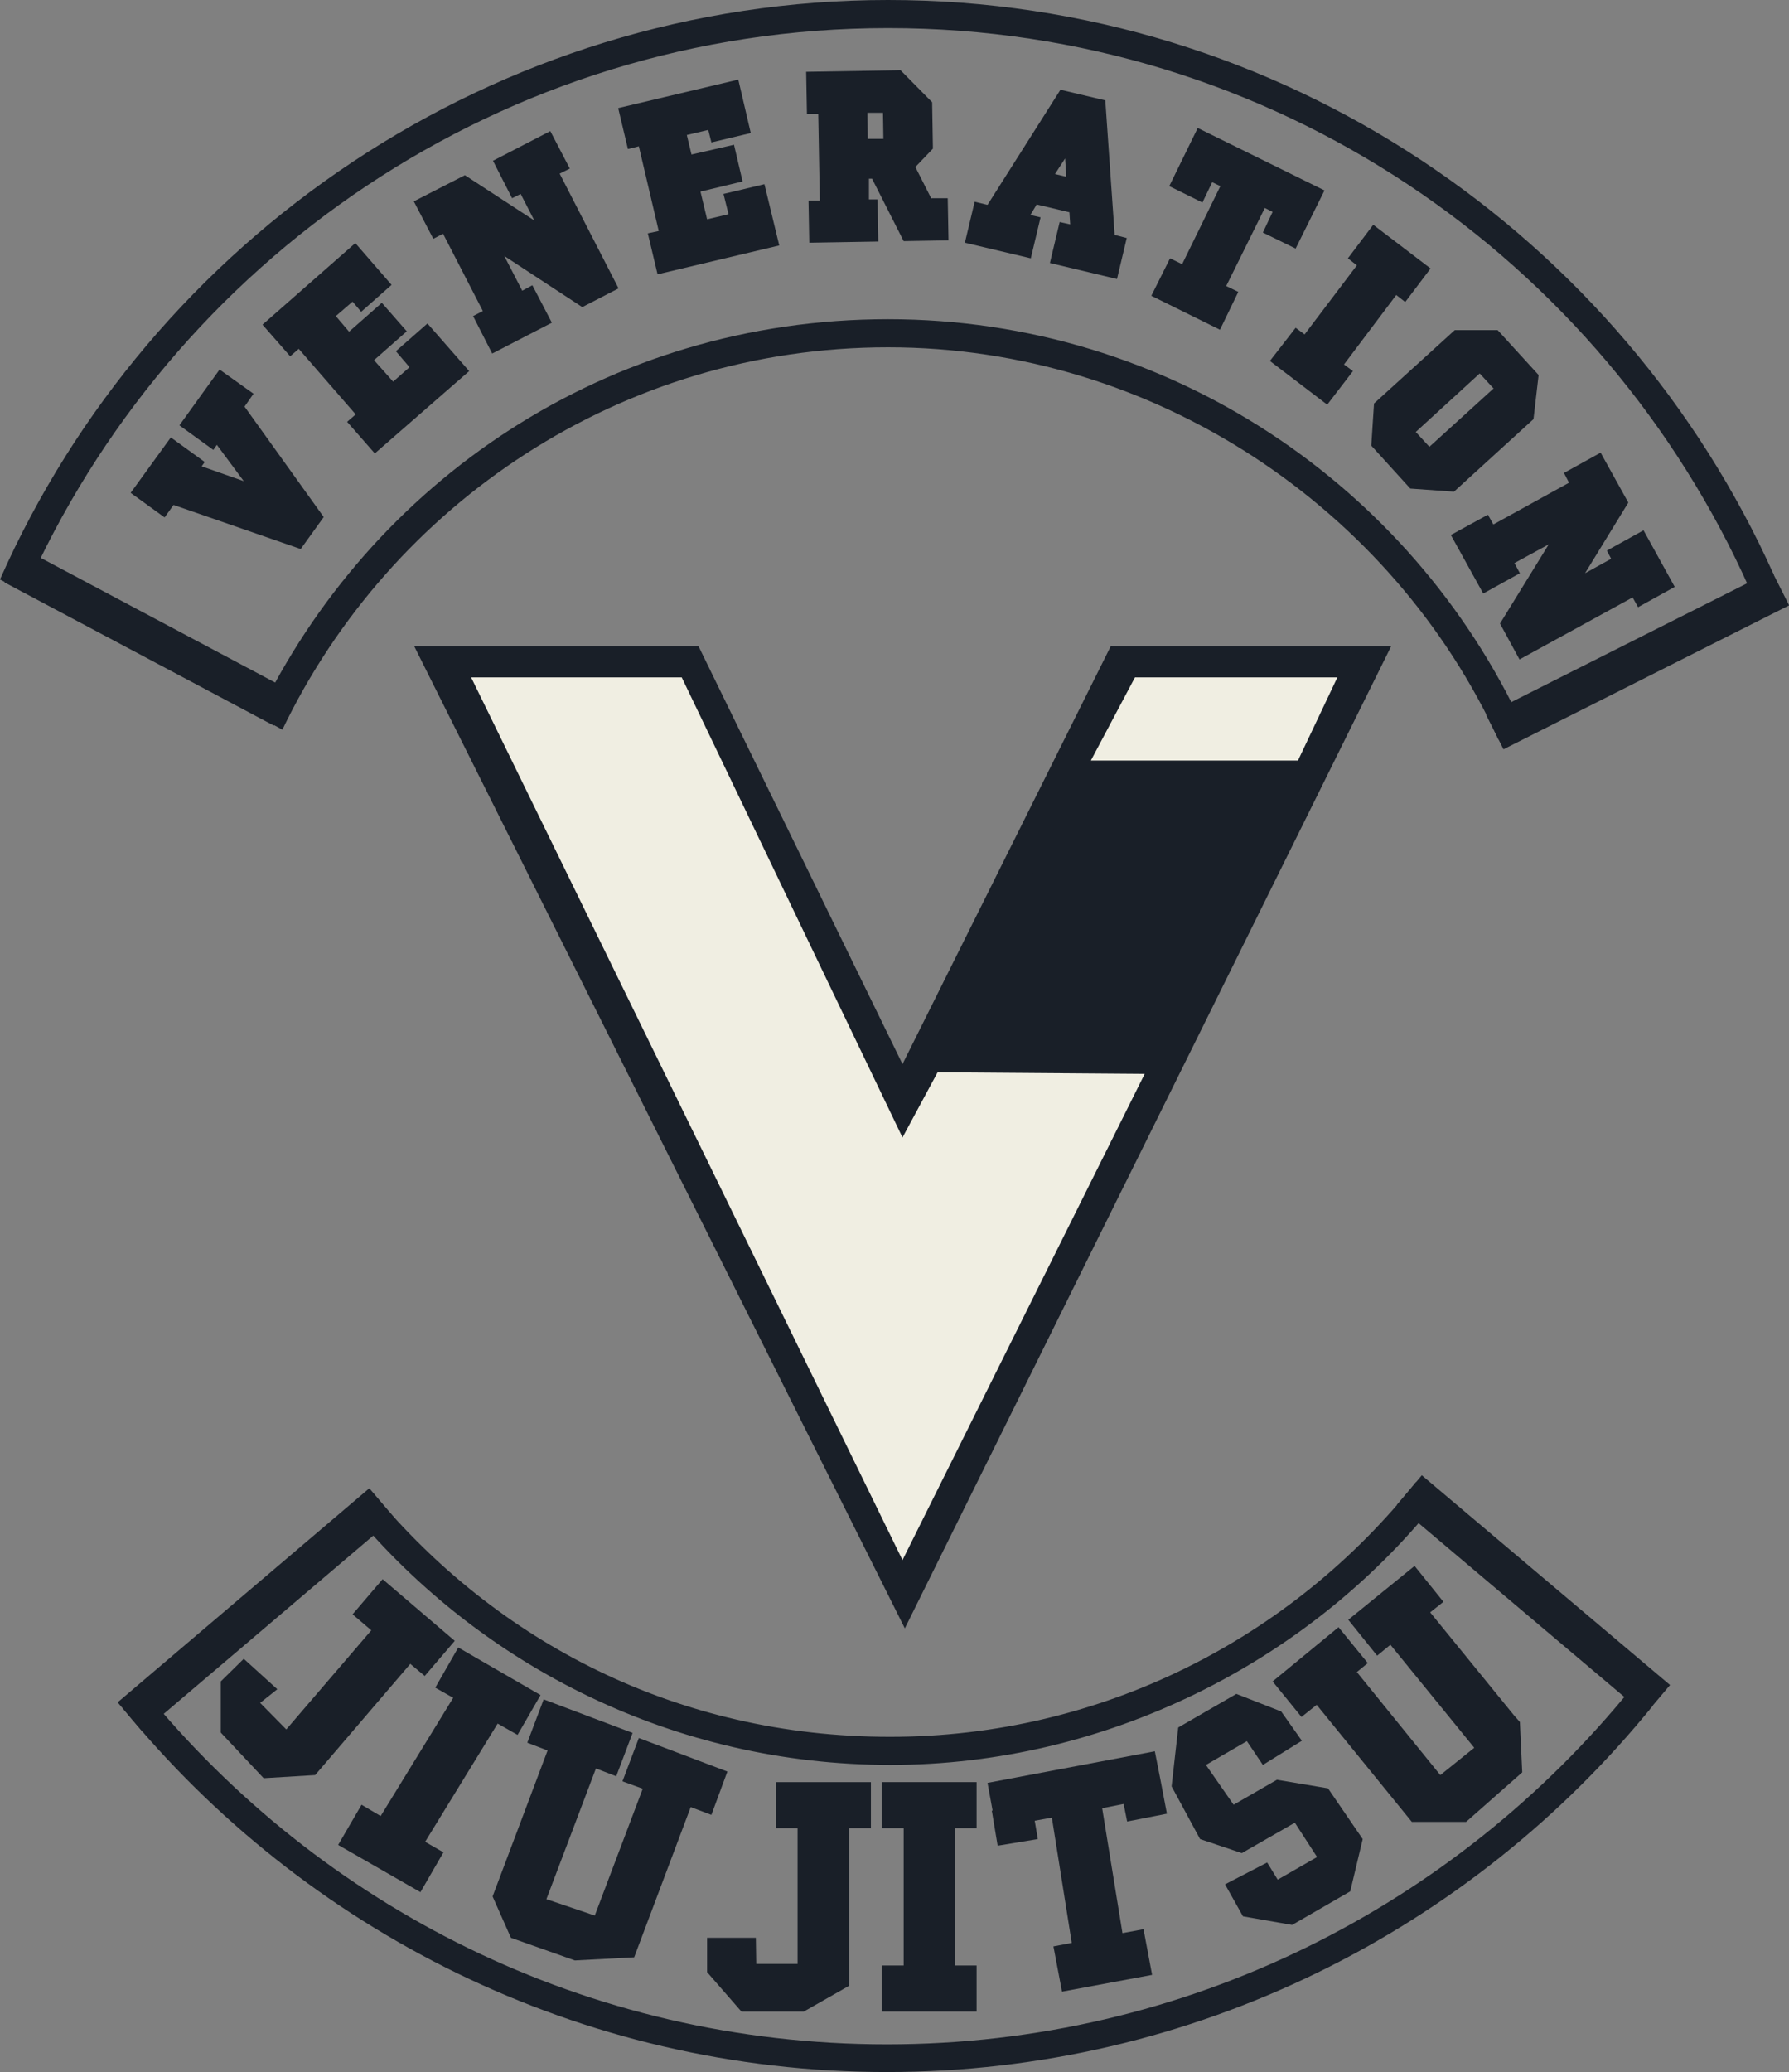 <?xml version="1.0" encoding="utf-8"?>
<svg xmlns="http://www.w3.org/2000/svg" id="Layer_2" data-name="Layer 2" viewBox="0 0 45.87 53.1">
  <rect x="0" y="0" width="45.87" height="53.1" fill="#808080" stroke="none"/>
  <defs>
    <style>
      .cls-1 {
        fill: #191f28;
      }

      .cls-2 {
        fill: #f0eee2;
      }
    </style>
  </defs>
  <g id="Layer_1-2" data-name="Layer 1">
    <g>
      <polygon class="cls-1" points="10.62 16.56 23.2 41.73 35.67 16.56 28.48 16.56 23.14 27.27 17.91 16.56 10.62 16.56"/>
      <polygon class="cls-2" points="12.08 17.36 23.14 39.98 29.35 27.52 24.04 27.48 23.14 29.15 17.48 17.36 12.08 17.36"/>
      <polygon class="cls-2" points="29.1 17.36 34.29 17.36 33.28 19.49 27.97 19.49 29.1 17.36"/>
      <polygon class="cls-1" points="27.47 20.29 32.82 20.29 29.6 26.81 24.37 26.81 27.47 20.29"/>
      <g>
        <polygon class="cls-1" points="6.5 10.09 5.63 9.47 4.6 10.9 5.47 11.53 5.56 11.4 6.25 12.33 5.17 11.95 5.25 11.84 4.38 11.21 3.35 12.63 4.22 13.26 4.45 12.94 7.71 14.07 8.3 13.25 6.27 10.42 6.5 10.09"/>
        <polygon class="cls-1" points="10.15 9 10.5 9.41 10.08 9.78 9.59 9.23 10.43 8.49 9.79 7.76 8.95 8.5 8.61 8.1 9.04 7.73 9.26 7.99 10.04 7.3 9.11 6.23 6.73 8.32 7.44 9.13 7.66 8.94 9.12 10.62 8.9 10.81 9.61 11.62 12.03 9.51 10.96 8.29 10.15 9"/>
        <polygon class="cls-1" points="14.61 4.32 14.11 3.36 12.64 4.12 13.13 5.08 13.35 4.97 13.7 5.65 11.92 4.49 10.61 5.16 11.11 6.12 11.36 5.99 12.38 7.97 12.13 8.1 12.62 9.06 14.15 8.27 13.65 7.31 13.39 7.45 12.93 6.56 14.93 7.87 15.86 7.39 14.35 4.45 14.61 4.32"/>
        <polygon class="cls-1" points="18.55 4.97 18.68 5.49 18.13 5.62 17.96 4.91 19.04 4.65 18.82 3.71 17.73 3.96 17.61 3.46 18.16 3.33 18.24 3.65 19.25 3.41 18.93 2.04 15.85 2.77 16.1 3.82 16.38 3.75 16.89 5.92 16.61 5.98 16.86 7.03 19.98 6.29 19.6 4.72 18.55 4.97"/>
        <path class="cls-1" d="M23.88,5.09l-.41-.81.45-.47-.02-1.19-.81-.82-2.42.04.02,1.08h.29s.04,2.22.04,2.22h-.29s.02,1.08.02,1.08l1.77-.03-.02-1.08h-.22s0-.53,0-.53h.08s.81,1.6.81,1.6l1.15-.02-.02-1.08h-.41ZM22.65,3.56h-.4s-.01-.67-.01-.67h.4s.01.67.01.67Z"/>
        <path class="cls-1" d="M28.33,2.57l-1.14-.27-1.87,2.95-.33-.08-.25,1.05,1.69.4.25-1.05-.26-.06.16-.27.84.2.02.31-.27-.06-.25,1.05,1.72.41.25-1.05-.31-.08-.24-3.45ZM27.05,4.46l.26-.4.03.47-.29-.07Z"/>
        <polygon class="cls-1" points="33.22 6.37 33.96 4.88 30.71 3.28 29.98 4.77 30.83 5.19 31.08 4.67 31.29 4.77 30.31 6.77 30 6.62 29.52 7.58 31.28 8.45 31.75 7.48 31.44 7.33 32.43 5.33 32.63 5.43 32.38 5.96 33.22 6.37"/>
        <polygon class="cls-1" points="35.8 7.56 36.03 7.74 36.68 6.88 35.21 5.76 34.56 6.62 34.79 6.8 33.45 8.57 33.22 8.4 32.56 9.25 34.03 10.37 34.69 9.51 34.46 9.34 35.8 7.56"/>
        <path class="cls-1" d="M39.32,10.73l.13-1.12-1.05-1.15h-1.1s-2.07,1.88-2.07,1.88l-.07,1.08,1,1.1,1.12.08,2.04-1.86ZM38.3,9.95l-1.65,1.5-.35-.38,1.64-1.5.35.38Z"/>
        <polygon class="cls-1" points="42.14 13.59 41.2 14.11 41.31 14.32 40.64 14.69 41.75 12.88 41.04 11.6 40.1 12.12 40.23 12.37 38.29 13.44 38.15 13.19 37.2 13.71 38.03 15.21 38.97 14.69 38.83 14.43 39.71 13.95 38.46 15.98 38.96 16.9 41.86 15.31 42 15.56 42.94 15.04 42.14 13.59"/>
      </g>
      <path class="cls-1" d="M44.85,15.08c.21-.12.41-.24.63-.35C41.59,6.06,32.87,0,22.77,0S3.86,6.11,0,14.85c.21.11.42.22.63.34C4.37,6.68,12.89.72,22.77.72s18.32,5.91,22.09,14.37Z"/>
      <path class="cls-1" d="M38.42,18.96c.2-.13.41-.25.62-.37-2.85-6.14-9.07-10.41-16.27-10.41s-13.27,4.16-16.16,10.18c.21.11.42.22.63.34,2.78-5.79,8.69-9.8,15.53-9.8s12.94,4.13,15.66,10.07Z"/>
      <path class="cls-1" d="M41.82,43.28c-4.51,5.55-11.38,9.11-19.08,9.11s-14.53-3.53-19.04-9.06c-.18.16-.37.31-.55.45,4.64,5.68,11.7,9.32,19.59,9.32s15-3.66,19.64-9.39c-.19-.15-.38-.29-.57-.44Z"/>
      <path class="cls-1" d="M36.3,37.99c-3.16,3.97-8.03,6.52-13.48,6.52s-10.08-2.43-13.24-6.23c-.17.17-.34.34-.51.5,3.29,3.94,8.24,6.45,13.76,6.45s10.69-2.62,13.98-6.72c-.17-.17-.34-.35-.5-.52Z"/>
      <line class="cls-1" x1="3.31" y1="43.97" x2="9.76" y2="38.5"/>
      <line class="cls-1" x1="38.3" y1="18.58" x2="45.48" y2="14.74"/>
      <line class="cls-1" x1="41.9" y1="43.84" x2="36.16" y2="38.38"/>
      <line class="cls-1" x1="7.3" y1="18.25" x2=".11" y2="14.64"/>
      <g>
        <polygon class="cls-1" points="22.61 46.85 23.17 46.85 23.17 50.37 22.61 50.37 22.61 51.55 25.04 51.55 25.04 50.37 24.49 50.37 24.49 46.85 25.04 46.85 25.04 45.67 22.61 45.67 22.61 46.85"/>
        <polygon class="cls-1" points="28.81 46.23 28.9 46.68 29.92 46.48 29.75 45.59 29.75 45.59 29.61 44.88 25.32 45.69 25.45 46.4 25.43 46.4 25.58 47.3 26.61 47.13 26.53 46.66 26.97 46.58 27.48 49.79 27.01 49.88 27.23 51.04 29.54 50.61 29.32 49.44 28.78 49.54 28.26 46.34 28.81 46.23"/>
        <polygon class="cls-1" points="19.89 46.85 20.45 46.85 20.45 50.33 19.39 50.33 19.38 49.66 18.13 49.66 18.13 50.54 19.01 51.55 20.61 51.55 21.77 50.89 21.77 46.85 22.33 46.85 22.33 45.67 19.89 45.67 19.89 46.85"/>
        <polygon class="cls-1" points="18.24 46.51 18.65 45.4 16.38 44.54 15.96 45.65 16.48 45.84 15.25 49.09 14.01 48.67 14.01 48.67 15.28 45.32 15.8 45.52 16.22 44.41 13.94 43.55 13.52 44.66 14.04 44.86 12.63 48.6 13.1 49.66 14.74 50.24 16.26 50.16 17.71 46.31 18.24 46.51"/>
        <polygon class="cls-1" points="10.89 42.95 11.66 42.05 9.81 40.47 9.04 41.37 9.52 41.78 7.34 44.32 6.67 43.64 7.11 43.29 6.25 42.51 5.66 43.09 5.66 44.4 6.76 45.57 8.08 45.49 10.52 42.64 10.89 42.95"/>
        <polygon class="cls-1" points="12.76 44.17 13.27 44.46 13.86 43.44 11.75 42.22 11.16 43.25 11.62 43.51 9.76 46.54 9.27 46.25 8.67 47.28 10.78 48.49 11.37 47.47 10.9 47.2 12.76 44.17"/>
        <polygon class="cls-1" points="32.74 45.61 31.63 46.25 30.92 45.23 31.97 44.62 32.38 45.23 33.38 44.61 32.85 43.86 31.7 43.41 30.21 44.27 30.04 45.78 30.77 47.13 31.84 47.49 33.2 46.71 33.77 47.59 32.76 48.17 32.49 47.73 31.41 48.29 31.87 49.11 33.13 49.33 34.62 48.47 34.94 47.13 34.05 45.83 32.74 45.61"/>
        <polygon class="cls-1" points="38.97 44.13 38.82 43.96 36.67 41.32 37.01 41.05 36.27 40.13 34.57 41.51 35.31 42.43 35.65 42.15 37.8 44.79 36.93 45.49 34.79 42.85 35.07 42.62 34.32 41.7 32.63 43.09 33.37 44 33.76 43.69 36.2 46.69 37.59 46.69 39.03 45.42 38.97 44.13"/>
      </g>
      <rect class="cls-1" x="3.3" y="12.42" width=".99" height="7.82" transform="translate(-12.4 12.01) rotate(-62.01)"/>
      <rect class="cls-1" x="41.49" y="12.81" width=".99" height="8.2" transform="translate(45.77 62.02) rotate(-116.73)"/>
      <rect class="cls-1" x="38.83" y="36.71" width=".99" height="8.33" transform="translate(95.92 37.2) rotate(130.18)"/>
      <rect class="cls-1" x="6.07" y="37.03" width=".99" height="8.47" transform="translate(33.75 9.53) rotate(49.63)"/>
    </g>
  </g>
</svg>